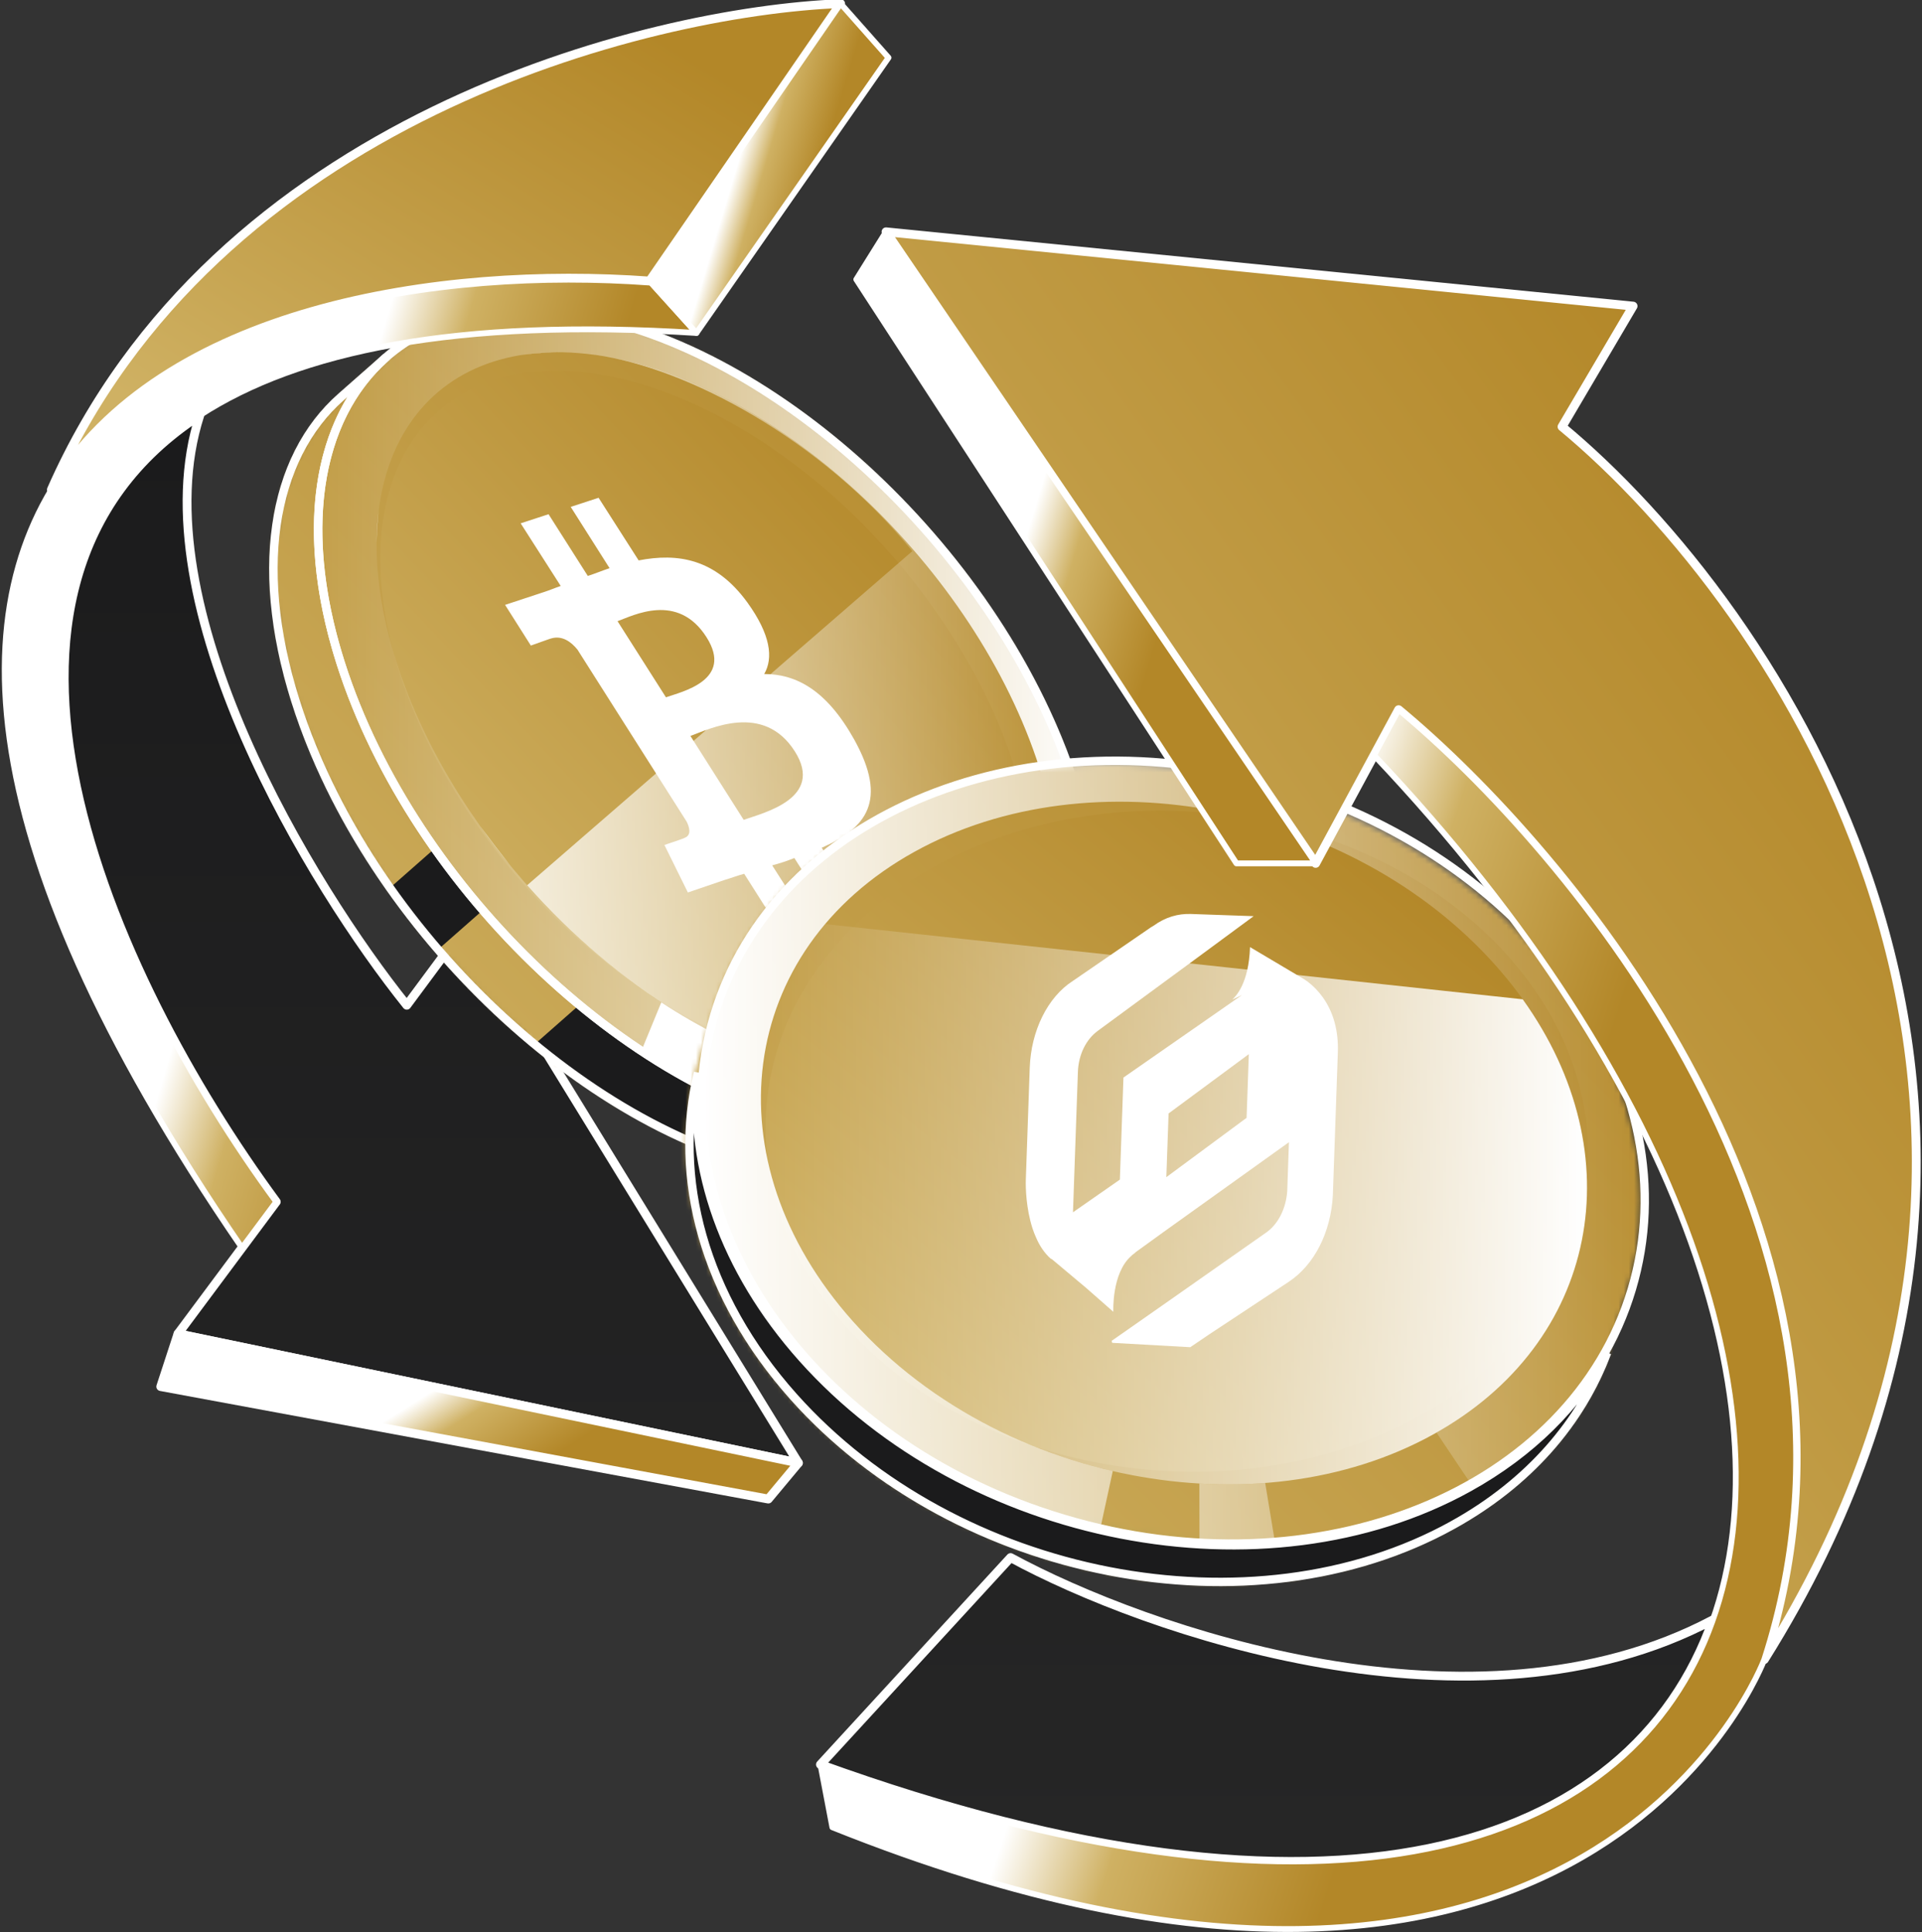 <svg width="377" height="379" viewBox="0 0 377 379" fill="none" xmlns="http://www.w3.org/2000/svg">
<rect x="0" y="0" width="377" height="379" fill="#333333" stroke="none"/>
<g clip-path="url(#clip0_208_557)">
<path d="M198.228 305.518L160.932 346.114C261.662 382.563 320.033 363.018 335.979 317.74C289.279 342.487 224.687 319.903 198.228 305.518ZM34.916 261.62L54.188 235.733C21.307 190.974 -12.403 115.058 39.193 81.459C27.197 118.556 61.261 174.063 79.792 197.178L91.631 181.206L156.605 286.956L34.916 261.62Z" fill="url(#paint0_linear_208_557)" stroke="white" stroke-width="1.732" stroke-linejoin="round"/>
<mask id="mask0_208_557" style="mask-type:alpha" maskUnits="userSpaceOnUse" x="53" y="60" width="163" height="171">
<path fill-rule="evenodd" clip-rule="evenodd" d="M111.262 61.404C150.606 66.773 194.822 107.205 210.025 151.716C225.229 196.217 205.639 227.933 166.295 222.564C126.938 217.195 82.722 176.764 67.531 132.263C65.31 125.764 63.832 119.537 63.049 113.658C63.831 119.54 65.31 125.77 67.53 132.275C82.722 176.775 126.937 217.207 166.294 222.576C181.311 224.621 193.446 221.28 201.863 213.875L193.107 221.582C184.677 228.985 172.536 232.344 157.522 230.298C118.165 224.929 73.949 184.498 58.758 139.997C49.359 112.479 53.261 89.845 66.903 77.842L75.218 70.523C83.658 62.832 95.966 59.317 111.262 61.404Z" fill="#0500FF"/>
</mask>
<g mask="url(#mask0_208_557)">
<path d="M130.999 249.653C190.582 249.653 238.883 201.338 238.883 141.739C238.883 82.14 190.582 33.826 130.999 33.826C71.417 33.826 23.116 82.14 23.116 141.739C23.116 201.338 71.417 249.653 130.999 249.653Z" fill="url(#paint1_linear_208_557)"/>
</g>
<path fill-rule="evenodd" clip-rule="evenodd" d="M140.159 120.826C134.537 115.232 129.738 116.083 125.411 119.094L118.081 110.895L115.12 113.667L122.257 121.649C121.472 122.39 120.699 123.145 119.939 123.913L112.756 115.877L109.796 118.645L117.123 126.842C116.501 127.464 115.889 128.073 115.276 128.647L115.253 128.623L111.166 132.44L115.933 137.77C115.933 137.77 118.056 135.654 118.081 135.756C119.281 134.634 120.721 135.442 121.74 136.349L130.09 145.688C130.195 145.59 130.311 145.504 130.434 145.431L130.122 145.723L141.819 158.808C142.335 159.494 143.02 160.716 142.184 161.502C142.272 161.523 140.031 163.514 140.031 163.514L144.771 170.025L148.625 166.42C149.062 166.013 149.5 165.618 149.933 165.227L149.933 165.226C150.214 164.974 150.492 164.723 150.767 164.471L158.183 172.763L161.142 169.997L153.807 161.792C154.62 161.082 155.419 160.357 156.206 159.618L163.506 167.786L166.467 165.015L159.068 156.737C163.616 151.599 165.211 146.225 158.601 137.946C153.278 131.275 148.977 130.1 145.127 131.598C145.524 128.517 144.276 124.917 140.158 120.827L140.159 120.826ZM151.866 142.43C156.952 148.116 151.537 152.951 149.062 155.161C148.84 155.358 148.642 155.536 148.477 155.69L138.656 144.704C138.857 144.515 139.094 144.276 139.361 144.005C141.757 141.583 146.668 136.618 151.867 142.429L151.866 142.43ZM134.658 139.231C136.732 137.394 141.251 133.39 136.633 128.221C131.907 122.935 127.833 127.095 125.843 129.126C125.65 129.326 125.453 129.522 125.253 129.714L134.161 139.678C134.3 139.547 134.469 139.398 134.658 139.231Z" fill="white"/>
<path d="M186.698 124.612C210.032 161.201 207.261 198.119 180.741 207.122C154.22 216.124 113.718 193.716 90.463 157.216C67.13 120.625 69.847 83.755 96.421 74.705C123.073 65.745 163.443 88.111 186.698 124.612Z" fill="url(#paint2_linear_208_557)"/>
<path d="M146.587 118.159C140.299 109.525 132.902 108.445 125.268 109.924L117.413 97.639L111.945 99.425L119.567 111.444C118.1 111.938 116.71 112.523 115.297 112.97L107.597 100.863L102.129 102.65L109.984 114.936C108.811 115.332 107.714 115.817 106.594 116.165L99.071 118.646L104.127 126.628C104.127 126.628 108.104 125.2 108.05 125.247C110.29 124.548 112.089 125.96 113.278 127.434L122.184 141.469C122.37 141.464 122.531 141.323 122.771 141.272C122.585 141.277 122.423 141.418 122.184 141.469L134.683 161.156C135.166 162.146 135.768 163.818 134.246 164.36C134.378 164.401 130.323 165.74 130.323 165.74L134.928 175.057L142.026 172.634C143.384 172.233 144.666 171.743 145.972 171.39L153.851 183.812L159.319 182.025L151.464 169.739C152.941 169.351 154.394 168.871 155.812 168.301L163.59 180.498L169.057 178.711L161.178 166.289C169.894 162.456 174.243 157.097 167.549 145.053C162.131 135.348 156.181 132.222 149.902 132.207C151.715 129.058 151.172 124.512 146.587 118.159ZM155.896 147.369C161.8 156.651 149.555 159.484 145.871 160.813L135.425 144.356C139.108 143.027 149.737 137.683 155.896 147.369ZM138.578 124.984C143.968 133.459 133.669 135.693 130.626 136.777L121.129 121.845C124.172 120.761 132.931 116.105 138.578 124.984Z" fill="white"/>
<path fill-rule="evenodd" clip-rule="evenodd" d="M102.32 69.624C104.654 69.251 107.116 69.07 109.695 69.089C107.565 69.104 105.029 69.23 102.32 69.624ZM74.284 100.043C74.014 102.186 73.874 104.343 73.865 106.503C73.908 104.345 74.048 102.189 74.284 100.043ZM100.042 169.7C98.01 167.225 96.065 164.68 94.21 162.071C96.114 164.644 98.058 167.188 100.042 169.7ZM103.401 173.64L178.944 108.112C161.214 86.239 134.701 72.051 116.695 69.598C151.169 74.293 189.935 109.746 203.258 148.747C216.582 187.736 199.404 215.55 164.93 210.844C143.74 207.95 120.927 193.444 103.401 173.64Z" fill="url(#paint3_linear_208_557)"/>
<path d="M113.652 197.101L104.88 204.824C121.384 218.471 139.945 227.884 157.537 230.285C172.563 232.33 184.704 228.983 193.122 221.569L201.894 213.847C193.465 221.249 181.323 224.608 166.309 222.562C148.717 220.162 130.156 210.737 113.652 197.101ZM94.715 178.524C91.372 174.645 88.223 170.604 85.28 166.414L76.509 174.136C79.455 178.323 82.604 182.365 85.943 186.246L94.715 178.524Z" fill="#1B1B1C"/>
<path fill-rule="evenodd" clip-rule="evenodd" d="M179.919 222.902C209.97 219.933 223.387 190.737 210.054 151.7C194.862 107.2 150.647 66.768 111.291 61.4C71.946 56.031 52.356 87.746 67.559 132.247C82.302 175.409 124.326 214.736 162.733 221.975C158.351 221.143 153.918 219.885 149.492 218.27L150.672 207.275C120.364 196.41 89.878 165.381 78.381 131.706C65.057 92.705 82.224 64.891 116.709 69.61L116.698 69.598C151.171 74.293 189.937 109.746 203.26 148.747C210.483 169.88 208.743 187.73 200.146 198.898L205.92 209.637C199.876 217.099 191.038 221.799 179.919 222.902Z" fill="url(#paint4_linear_208_557)"/>
<path d="M141.206 203.228C137.328 201.312 133.486 199.1 129.715 196.617L125.802 206.137C129.974 208.902 134.309 211.414 138.783 213.658L141.206 203.228Z" fill="white"/>
<path d="M201.898 213.859L193.127 221.582C184.697 228.985 172.556 232.343 157.541 230.297C118.185 224.929 73.969 184.496 58.778 139.997C49.379 112.478 53.28 89.844 66.923 77.841L75.695 70.119C62.052 82.122 58.151 104.744 67.55 132.274C82.741 176.774 126.957 217.206 166.313 222.575C181.34 224.621 193.481 221.274 201.898 213.859Z" stroke="white" stroke-width="1.662" stroke-linecap="round" stroke-linejoin="round"/>
<path fill-rule="evenodd" clip-rule="evenodd" d="M111.362 60.822C91.505 58.114 76.519 64.76 68.459 77.819C60.42 90.843 59.362 110.099 66.996 132.452C74.629 154.809 89.543 176.122 107.476 192.519C125.406 208.913 146.404 220.439 166.237 223.144C186.087 225.853 201.074 219.207 209.136 206.148C217.175 193.126 218.236 173.873 210.601 151.526C202.963 129.164 188.047 107.847 170.113 91.448C152.184 75.053 131.188 63.528 111.362 60.822ZM68.106 132.073C60.539 109.914 61.667 91.056 69.457 78.436C77.223 65.852 91.705 59.324 111.204 61.984C130.723 64.647 151.507 76.022 169.323 92.314C187.134 108.6 201.927 129.756 209.493 151.905C217.061 174.058 215.929 192.913 208.138 205.532C200.37 218.114 185.89 224.642 166.395 221.982C146.871 219.318 126.084 207.943 108.268 191.654C90.457 175.369 75.666 154.217 68.106 132.073Z" fill="white"/>
<path d="M210.044 151.716C194.841 107.204 150.626 66.772 111.281 61.403C71.924 56.034 52.346 87.75 67.55 132.263C82.742 176.763 126.957 217.194 166.313 222.563C205.659 227.932 225.248 196.215 210.044 151.716Z" stroke="white" stroke-width="1.662" stroke-linecap="round" stroke-linejoin="round"/>
<mask id="mask1_208_557" style="mask-type:alpha" maskUnits="userSpaceOnUse" x="140" y="154" width="177" height="152">
<path fill-rule="evenodd" clip-rule="evenodd" d="M297.148 188.902C266.945 155.227 212.218 144.648 174.904 165.253C158.465 174.327 148.145 187.939 144.324 203.208L142.71 208.433C136.506 228.505 141.826 251.86 159.576 271.649C189.768 305.313 244.495 315.893 281.82 295.288C297.211 286.796 307.239 274.324 311.587 260.233L313.732 253.286C315.479 247.949 316.404 242.371 316.491 236.683C316.82 220.679 310.505 203.781 297.159 188.902H297.148ZM242.109 297.992C212.766 298.306 181.999 286.132 161.998 263.831C148.645 248.944 142.325 232.039 142.654 216.03C142.66 215.682 142.668 215.334 142.68 214.986C142.046 231.301 148.345 248.62 161.99 263.831C181.993 286.134 212.764 298.309 242.109 297.992Z" fill="#44E841"/>
</mask>
<g mask="url(#mask1_208_557)">
<path d="M223.259 341.778C285.407 341.778 335.787 291.63 335.787 229.768C335.787 167.906 285.407 117.758 223.259 117.758C161.112 117.758 110.731 167.906 110.731 229.768C110.731 291.63 161.112 341.778 223.259 341.778Z" fill="#0F8F62"/>
</g>
<path fill-rule="evenodd" clip-rule="evenodd" d="M254.367 215.684C254.029 209.599 247.661 207.098 239.495 205.915L240.033 197.55L233.676 197.08L233.153 205.225C231.461 205.105 229.769 204.997 228.076 204.904L228.604 196.705L222.252 196.235L221.712 204.598C220.362 204.523 219.013 204.438 217.665 204.342L217.665 204.317L208.9 203.666L208.551 209.104C208.551 209.104 213.249 209.379 213.167 209.443C215.741 209.634 216.504 210.893 216.679 211.945L216.066 221.474C216.244 221.488 216.476 221.511 216.736 221.56L216.066 221.51L215.204 234.861C215.05 235.501 214.507 236.501 212.708 236.371C212.786 236.435 208.088 236.028 208.088 236.028L206.435 242.017L214.707 242.628C215.64 242.698 216.565 242.775 217.478 242.85H217.48L217.482 242.851C218.073 242.899 218.661 242.948 219.244 242.994L218.702 251.456L225.05 251.926L225.59 243.555C227.33 243.713 229.017 243.849 230.663 243.969L230.125 252.301L236.479 252.771L237.025 244.326C247.741 244.625 255.359 243.021 256.802 235.052C257.968 228.635 254.355 225.465 248.365 223.848C252.146 222.616 254.62 220.137 254.365 215.684H254.367ZM244.311 233.116C243.939 238.919 232.567 237.95 227.368 237.506C226.903 237.466 226.486 237.431 226.132 237.405L226.855 226.196C227.288 226.227 227.814 226.257 228.41 226.29H228.411C233.749 226.583 244.69 227.185 244.312 233.115L244.311 233.116ZM228.229 221.153C232.568 221.531 242.028 222.356 242.368 217.084C242.716 211.69 233.596 211.21 229.141 210.976C228.706 210.955 228.271 210.929 227.836 210.899L227.181 221.066C227.481 221.088 227.833 221.119 228.229 221.153Z" fill="white"/>
<path d="M306.701 231.242C303.65 264.769 267.224 288.856 225.342 285.042C183.46 281.229 151.982 250.959 155.033 217.432C158.084 183.905 194.509 159.818 236.392 163.631C278.273 167.444 309.752 197.715 306.701 231.242Z" fill="#0F8F62"/>
<path d="M232.494 263.684L233.203 255.894C247.598 255.777 256.299 249.606 257.161 240.133C257.999 230.926 251.483 225.334 235.705 221.041L237.357 202.893C243.588 204.264 247.786 207.145 250.687 210.801L259.362 206.146C254.751 200.46 248.073 196.638 238.737 195.074L239.438 187.372L230.038 186.516L229.337 194.218C215.851 194.15 206.922 199.139 206.069 208.524C205.254 217.465 211.517 223.391 227.082 227.576L225.277 247.406C218.374 246.063 213.324 242.747 209.193 237.908L200.588 243.016C205.634 248.831 212.681 253.49 223.786 255.214L223.093 262.829L232.494 263.684ZM245.493 239.696C245.05 244.565 240.525 247.724 233.248 248.043L234.924 229.628C243.389 232.185 245.895 235.27 245.493 239.696ZM217.61 209.128C218.013 204.702 222.363 202.242 229.402 202.079L227.872 218.9C220.504 216.533 217.166 213.997 217.61 209.128Z" fill="white"/>
<mask id="mask2_208_557" style="mask-type:alpha" maskUnits="userSpaceOnUse" x="134" y="149" width="188" height="162">
<path fill-rule="evenodd" clip-rule="evenodd" d="M301.168 186.247C269.118 150.514 211.046 139.288 171.449 161.152C153.977 170.798 143.019 185.272 138.98 201.507L137.292 206.971C130.708 228.271 136.354 253.054 155.19 274.053C187.228 309.775 245.3 321.001 284.907 299.137C301.239 290.125 311.88 276.891 316.494 261.938L318.714 254.749C320.774 248.524 321.779 241.987 321.705 235.324C321.608 218.827 314.889 201.533 301.179 186.247H301.168ZM241.49 302.013C232.997 302.005 224.406 301.016 215.976 299.097L215.805 299.058L215.694 299.032C193.709 293.971 172.849 282.579 157.763 265.757C144.044 250.462 137.321 233.16 137.225 216.657C137.218 216.05 137.22 215.443 137.231 214.838C136.824 231.882 143.526 249.899 157.75 265.757C178.686 289.099 210.738 301.987 241.49 302.013Z" fill="#44E841"/>
</mask>
<g mask="url(#mask2_208_557)">
<path d="M222.767 348.472C288.714 348.472 342.175 295.257 342.175 229.613C342.175 163.969 288.714 110.755 222.767 110.755C156.82 110.755 103.359 163.969 103.359 229.613C103.359 295.257 156.82 348.472 222.767 348.472Z" fill="url(#paint5_linear_208_557)"/>
</g>
<path fill-rule="evenodd" clip-rule="evenodd" d="M255.787 214.668C255.43 208.211 248.673 205.556 240.007 204.301L240.578 195.425L233.832 194.927L233.277 203.569C231.506 203.438 229.692 203.332 227.889 203.229L228.45 194.529L221.71 194.029L221.137 202.904C219.705 202.825 218.273 202.734 216.842 202.633L216.843 202.605L207.541 201.915L207.172 207.686C207.172 207.686 212.157 207.978 212.069 208.046C214.801 208.248 215.61 209.584 215.796 210.7L215.146 220.812C215.335 220.827 215.58 220.851 215.857 220.902L215.146 220.85L214.231 235.016C214.067 235.697 213.491 236.758 211.583 236.619C211.665 236.686 206.68 236.255 206.68 236.255L204.925 242.611L213.704 243.259C214.695 243.334 215.675 243.415 216.646 243.495C217.274 243.547 217.898 243.598 218.517 243.647L217.943 252.627L224.679 253.126L225.252 244.242C227.098 244.41 228.887 244.554 230.635 244.682L230.064 253.524L236.807 254.022L237.386 245.06C248.757 245.378 256.842 243.676 258.372 235.221C259.61 228.41 255.776 225.047 249.42 223.332C253.431 222.023 256.056 219.393 255.786 214.668H255.787ZM245.117 233.165C244.723 239.323 232.655 238.295 227.138 237.824C226.644 237.782 226.203 237.744 225.828 237.717L226.594 225.823C227.054 225.856 227.612 225.887 228.245 225.922H228.246C233.91 226.233 245.519 226.871 245.119 233.165H245.117ZM228.051 220.472C232.657 220.873 242.694 221.747 243.056 216.153C243.425 210.43 233.747 209.921 229.02 209.672C228.489 209.644 228.02 209.619 227.635 209.591L226.941 220.379C227.258 220.403 227.632 220.435 228.051 220.472Z" fill="white"/>
<path d="M224.99 288.267C269.433 292.314 308.085 266.753 311.322 231.177C314.56 195.6 281.156 163.479 236.714 159.433C192.271 155.386 153.619 180.946 150.381 216.523C147.144 252.099 180.547 284.22 224.99 288.267Z" fill="url(#paint6_linear_208_557)"/>
<path d="M243.617 195.18L242.084 196.248L220.364 211.361L219.663 231.379L210.464 237.791L210.436 238.592C210.442 238.432 210.458 237.951 210.464 237.791L211.429 210.246C211.547 206.883 213.023 203.888 215.325 202.205L234.9 187.819L245.904 179.706L233.579 179.274C231.089 179.187 228.571 179.901 226.269 181.584L225.759 181.887L210.433 192.413C205.46 195.606 202.237 202.227 201.984 209.434L201.216 231.374C201.16 232.976 201.268 236.988 202.503 240.879C202.73 241.529 202.956 242.178 203.188 242.667C203.879 244.295 204.825 245.771 206.155 246.94C206.155 246.94 206.155 246.94 206.279 246.944L213.06 252.634L218.381 257.31C218.381 257.31 218.022 249.761 221.88 246.369C222.14 246.057 222.519 245.91 222.78 245.599L228.279 241.623L252.827 224.044L252.49 233.652C252.248 237.011 250.772 240.006 248.469 241.689L228.662 255.586L218.184 262.915C217.935 262.906 218.168 263.396 218.168 263.396L233.469 264.253L237.299 261.661L252.739 251.459C257.842 248.111 261.06 241.649 261.437 234.447L262.418 206.421C262.564 202.258 261.573 198.535 259.433 195.574C258.601 194.422 257.638 193.426 256.546 192.586C256.303 192.417 256.059 192.249 255.816 192.08L245.193 185.775C244.94 192.981 242.361 195.456 241.716 196.075M229.217 218.406L244.956 206.771L244.518 219.263L228.779 230.897L229.217 218.406Z" fill="white"/>
<path fill-rule="evenodd" clip-rule="evenodd" d="M301.565 185.92C269.44 149.928 211.231 138.62 171.543 160.643C131.843 182.666 125.697 229.687 157.822 265.679C172.959 282.64 193.896 294.121 215.958 299.211L218.271 288.555C221.113 289.208 223.98 289.74 226.867 290.15C204.438 286.949 182.51 276.217 167.291 259.164C139.14 227.634 144.53 186.412 179.316 167.109C214.089 147.805 265.129 157.73 293.268 189.259C321.262 220.613 316.073 261.583 281.772 281L288.273 290.704C327.576 268.581 333.573 221.77 301.576 185.92H301.565ZM249.984 301.892L248.167 290.883C243.903 291.211 239.586 291.244 235.257 290.993L235.28 302.003C240.209 302.294 245.127 302.26 249.984 301.892ZM280.588 281.656C280.803 281.539 281.017 281.422 281.23 281.304L281.248 281.294C281.029 281.415 280.809 281.536 280.588 281.656Z" fill="url(#paint7_linear_208_557)"/>
<path d="M284.979 299.122V299.123C245.537 321.002 187.622 309.775 155.673 273.978C137.915 254.083 131.962 230.844 136.91 210.414C135.174 228.984 141.838 248.992 157.374 266.396C189.652 302.561 248.153 313.96 288.11 291.783C300.358 284.992 309.45 275.823 315.232 265.326C310.168 278.864 300.006 290.791 284.979 299.122Z" fill="#1B1B1C"/>
<path d="M155.673 273.978C187.622 309.775 245.537 321.002 284.979 299.123V299.122C300.006 290.791 310.168 278.864 315.232 265.326C309.45 275.823 300.358 284.992 288.11 291.783C248.153 313.96 189.652 302.561 157.374 266.396C141.838 248.992 135.174 228.984 136.91 210.414C131.962 230.844 137.915 254.083 155.673 273.978ZM155.673 273.978L155.24 274.365" stroke="white" stroke-width="1.647"/>
<path fill-rule="evenodd" clip-rule="evenodd" d="M161.844 181.257C143.719 202.697 144.832 234.015 167.288 259.166C195.416 290.683 246.456 300.608 281.229 281.305C313.579 263.364 320.506 226.445 298.684 196.013L161.844 181.257Z" fill="url(#paint8_linear_208_557)"/>
<path d="M320.072 252.902C308.24 292.497 258.428 312.786 208.613 297.892C158.797 282.999 128.285 238.695 140.116 199.1C151.947 159.506 201.76 139.217 251.575 154.11C301.391 169.004 331.903 213.308 320.072 252.902Z" stroke="white" stroke-width="1.647"/>
<path d="M156.604 286.956L34.915 261.62L31.53 271.979L150.7 294.037L156.604 286.956Z" fill="url(#paint9_linear_208_557)" stroke="white" stroke-width="1.732" stroke-linejoin="round"/>
<path d="M39.192 81.458C-12.403 115.057 21.306 190.974 54.188 235.732L47.468 244.759C-65.598 80.194 53.651 49.768 127.409 55.127L136.605 65.311C89.377 62.319 58.384 68.961 39.193 81.458H39.192Z" fill="url(#paint10_linear_208_557)"/>
<path d="M164.888 0.707L127.405 55.128C86.488 52.155 31.571 60.195 10.082 96.039C42.072 23.457 126.616 2.242 164.888 0.707Z" fill="url(#paint11_linear_208_557)"/>
<path d="M164.892 0.707L127.409 55.128L136.605 65.312L174.283 11.314L164.892 0.707Z" fill="url(#paint12_linear_208_557)"/>
<path d="M320.33 60.042L173.795 45.469L258.065 169.352L274.339 139.206C306.83 166.137 372.847 242.569 346.07 325.517C415.03 215.538 348.352 118.48 306.394 83.697L320.33 60.042Z" fill="url(#paint13_linear_208_557)" stroke="white" stroke-width="1.732" stroke-linejoin="round"/>
<path d="M274.337 139.206L269.515 148.137C392.129 277.617 355.771 416.62 160.932 346.115L163.27 358.414C311.758 417.901 346.068 325.517 346.068 325.517C372.845 242.569 306.828 166.137 274.337 139.206Z" fill="url(#paint14_linear_208_557)" stroke="white" stroke-width="1.144" stroke-linejoin="round"/>
<path d="M258.063 169.352L173.794 45.469L167.963 54.811L242.526 169.352H258.063Z" fill="url(#paint15_linear_208_557)" stroke="white" stroke-width="1.144" stroke-linejoin="round"/>
<path d="M39.192 81.458C-12.403 115.057 21.306 190.974 54.188 235.732L47.468 244.759C-65.598 80.194 53.651 49.768 127.409 55.127L136.605 65.311C89.377 62.319 58.384 68.961 39.193 81.458H39.192Z" fill="url(#paint16_linear_208_557)" stroke="white" stroke-width="1.144" stroke-linejoin="round"/>
<path d="M164.888 0.707L127.405 55.128C86.488 52.155 31.571 60.195 10.082 96.039C42.072 23.457 126.616 2.242 164.888 0.707Z" fill="url(#paint17_linear_208_557)" stroke="white" stroke-width="1.732" stroke-linejoin="round"/>
<path d="M164.892 0.707L127.409 55.128L136.605 65.312L174.283 11.314L164.892 0.707Z" fill="url(#paint18_linear_208_557)" stroke="white" stroke-width="1.144" stroke-linejoin="round"/>
</g>
<defs>
<linearGradient id="paint0_linear_208_557" x1="174.286" y1="81.459" x2="174.286" y2="365.12" gradientUnits="userSpaceOnUse">
<stop stop-color="#1B1B1C"/>
<stop offset="1" stop-color="#262626"/>
</linearGradient>
<linearGradient id="paint1_linear_208_557" x1="197.633" y1="56.837" x2="44.491" y2="209.936" gradientUnits="userSpaceOnUse">
<stop stop-color="#B38728"/>
<stop offset="1" stop-color="#CFB163"/>
</linearGradient>
<linearGradient id="paint2_linear_208_557" x1="178.092" y1="87.27" x2="81.517" y2="177.89" gradientUnits="userSpaceOnUse">
<stop stop-color="#B38728"/>
<stop offset="1" stop-color="#CFB163"/>
</linearGradient>
<linearGradient id="paint3_linear_208_557" x1="73.852" y1="140.221" x2="207.763" y2="140.221" gradientUnits="userSpaceOnUse">
<stop stop-color="white"/>
<stop offset="1" stop-color="white" stop-opacity="0"/>
</linearGradient>
<linearGradient id="paint4_linear_208_557" x1="215.207" y1="141.849" x2="62.408" y2="141.849" gradientUnits="userSpaceOnUse">
<stop stop-color="white"/>
<stop offset="1" stop-color="white" stop-opacity="0"/>
</linearGradient>
<linearGradient id="paint5_linear_208_557" x1="296.519" y1="136.1" x2="127.847" y2="305.552" gradientUnits="userSpaceOnUse">
<stop stop-color="#B38728"/>
<stop offset="1" stop-color="#CFB163"/>
</linearGradient>
<linearGradient id="paint6_linear_208_557" x1="280.688" y1="172.837" x2="190.832" y2="284.658" gradientUnits="userSpaceOnUse">
<stop stop-color="#B38728"/>
<stop offset="1" stop-color="#CFB163"/>
</linearGradient>
<linearGradient id="paint7_linear_208_557" x1="137.216" y1="225.792" x2="322.138" y2="225.792" gradientUnits="userSpaceOnUse">
<stop stop-color="white"/>
<stop offset="1" stop-color="white" stop-opacity="0"/>
</linearGradient>
<linearGradient id="paint8_linear_208_557" x1="311.296" y1="236.205" x2="149.248" y2="236.205" gradientUnits="userSpaceOnUse">
<stop stop-color="white"/>
<stop offset="1" stop-color="white" stop-opacity="0"/>
</linearGradient>
<linearGradient id="paint9_linear_208_557" x1="19.827" y1="341.348" x2="2.271" y2="313.401" gradientUnits="userSpaceOnUse">
<stop stop-color="#B38728"/>
<stop offset="0.471" stop-color="#CFB163"/>
<stop offset="0.71" stop-color="white"/>
</linearGradient>
<linearGradient id="paint10_linear_208_557" x1="87.4" y1="59.699" x2="5.383" y2="288.516" gradientUnits="userSpaceOnUse">
<stop stop-color="#E7AA10"/>
<stop offset="1" stop-color="#B18002"/>
</linearGradient>
<linearGradient id="paint11_linear_208_557" x1="-15.429" y1="75.389" x2="163.988" y2="146.459" gradientUnits="userSpaceOnUse">
<stop stop-color="#F0B90B"/>
<stop offset="0.429" stop-color="#FBDA3C"/>
<stop offset="1" stop-color="#FCEA9C"/>
</linearGradient>
<linearGradient id="paint12_linear_208_557" x1="154.789" y1="-4.802" x2="100.332" y2="156.793" gradientUnits="userSpaceOnUse">
<stop stop-color="#E7AA10"/>
<stop offset="1" stop-color="#B18002"/>
</linearGradient>
<linearGradient id="paint13_linear_208_557" x1="337.243" y1="75.327" x2="148.661" y2="211.407" gradientUnits="userSpaceOnUse">
<stop stop-color="#B38728"/>
<stop offset="1" stop-color="#CFB163"/>
</linearGradient>
<linearGradient id="paint14_linear_208_557" x1="143.025" y1="727.444" x2="57.417" y2="699.181" gradientUnits="userSpaceOnUse">
<stop stop-color="#B38728"/>
<stop offset="0.471" stop-color="#CFB163"/>
<stop offset="0.71" stop-color="white"/>
</linearGradient>
<linearGradient id="paint15_linear_208_557" x1="159.533" y1="350.153" x2="118.529" y2="337.849" gradientUnits="userSpaceOnUse">
<stop stop-color="#B38728"/>
<stop offset="0.471" stop-color="#CFB163"/>
<stop offset="0.71" stop-color="white"/>
</linearGradient>
<linearGradient id="paint16_linear_208_557" x1="-11.771" y1="522.343" x2="-73.713" y2="504.112" gradientUnits="userSpaceOnUse">
<stop stop-color="#B38728"/>
<stop offset="0.471" stop-color="#CFB163"/>
<stop offset="0.71" stop-color="white"/>
</linearGradient>
<linearGradient id="paint17_linear_208_557" x1="135.293" y1="10.871" x2="74.887" y2="108.96" gradientUnits="userSpaceOnUse">
<stop stop-color="#B38728"/>
<stop offset="1" stop-color="#CFB163"/>
</linearGradient>
<linearGradient id="paint18_linear_208_557" x1="123.023" y1="159.601" x2="101.682" y2="153.212" gradientUnits="userSpaceOnUse">
<stop stop-color="#B38728"/>
<stop offset="0.471" stop-color="#CFB163"/>
<stop offset="0.71" stop-color="white"/>
</linearGradient>
<clipPath id="clip0_208_557">
<rect width="377" height="379" fill="white"/>
</clipPath>
</defs>
</svg>
